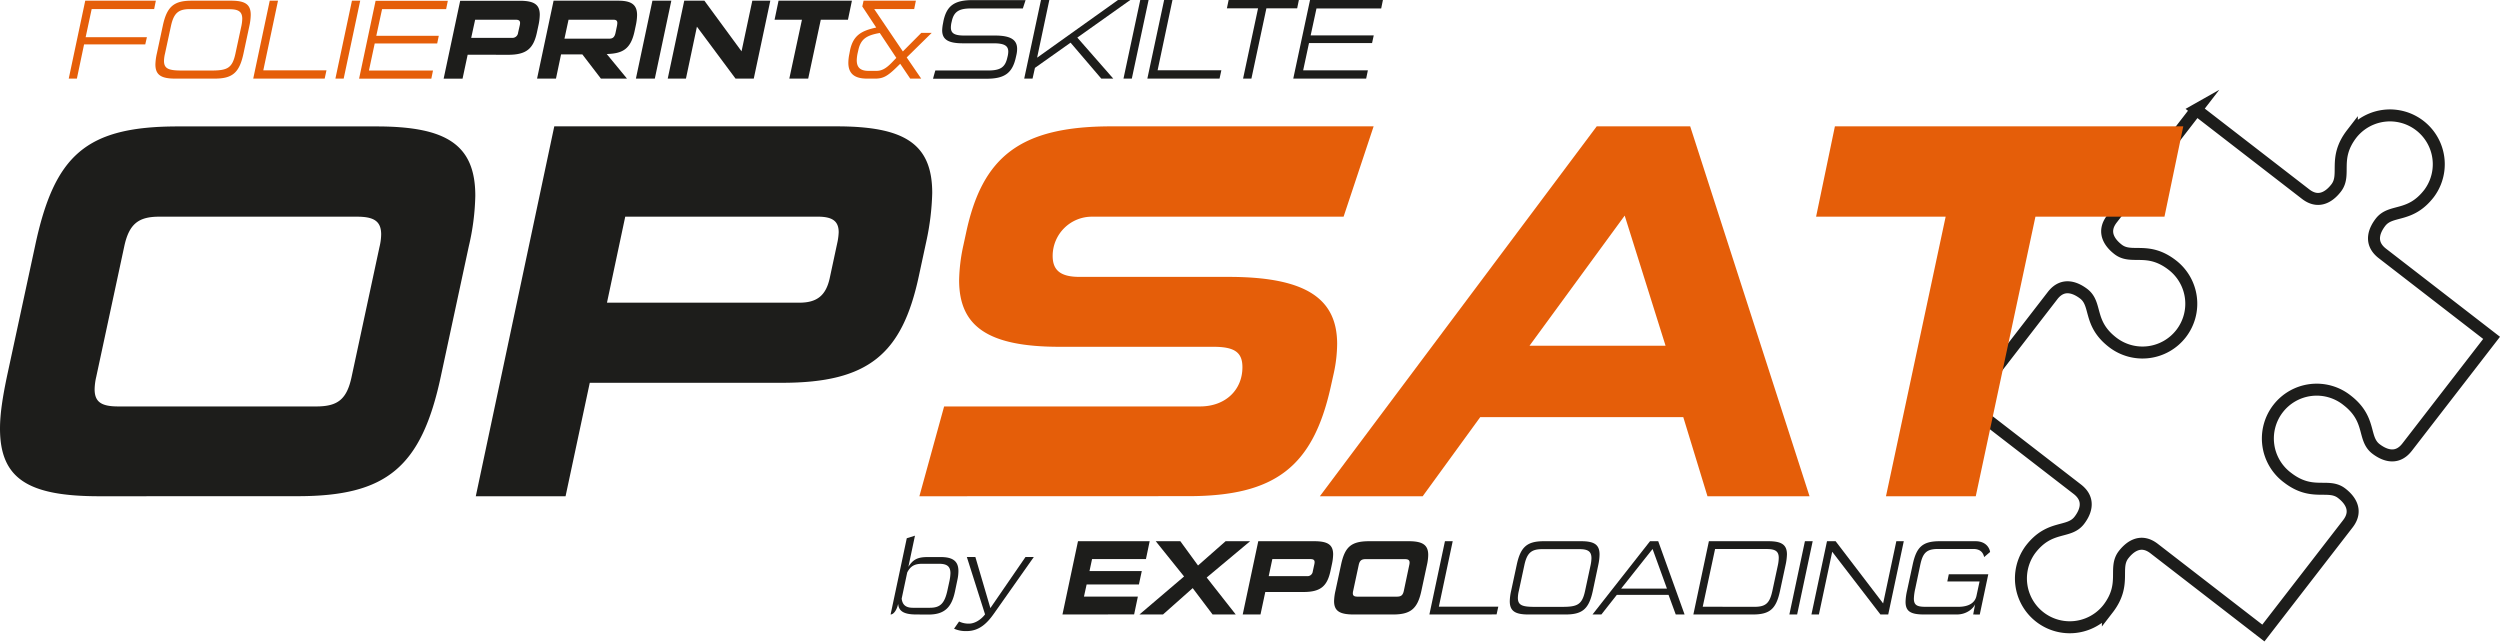 <svg id="Lag_1" data-name="Lag 1" xmlns="http://www.w3.org/2000/svg" viewBox="0 0 1043.12 267.67"><defs><style>.cls-1{fill:#e55e09;}.cls-2{fill:#1d1d1b;}.cls-3{fill:none;stroke:#1d1d1b;stroke-miterlimit:10;stroke-width:5px;}</style></defs><path class="cls-1" d="M70,29.4H44.47l-3,14.27h-3.4l6.89-32.51H74.42l-.71,3.5H47.64L45.13,26.38H70.69Z" transform="translate(-9.39 -10.87)"/><path class="cls-1" d="M82.45,43.67c-5.81,0-8.22-1.52-8.22-5.91a23.6,23.6,0,0,1,.62-4.63L77.3,21.7c1.7-8,4.54-10.54,12-10.54h16.53c5.82,0,8.18,1.52,8.18,5.91a23.08,23.08,0,0,1-.57,4.63L111,33.13c-1.7,8-4.53,10.54-12,10.54Zm6.19-29c-4.77,0-6.75,1.61-7.93,7.09L78.25,33.18a14,14,0,0,0-.43,3.12c0,3.4,2.22,4,7.56,4h12.1c6.66,0,8.83-.89,10.15-7.08l2.46-11.43a16.53,16.53,0,0,0,.38-3.07c0-3-1.61-4-5.29-4Z" transform="translate(-9.39 -10.87)"/><path class="cls-1" d="M115.05,43.67l6.89-32.51h3.45l-6.14,29.06h26.36l-.75,3.45Z" transform="translate(-9.39 -10.87)"/><path class="cls-1" d="M149.34,43.67l6.9-32.51h3.45l-6.9,32.51Z" transform="translate(-9.39 -10.87)"/><path class="cls-1" d="M191.81,29H165.74l-2.41,11.29h26.73l-.7,3.41H159.22l6.89-32.51h30.14l-.71,3.5H168.81L166.4,25.81h26.07Z" transform="translate(-9.39 -10.87)"/><path class="cls-2" d="M204.52,33.7l-2.13,10H194.5l6.9-32.51h24.8c6,0,8.41,1.52,8.41,5.86a22.47,22.47,0,0,1-.52,4.25l-.66,3.07c-1.46,6.81-4.39,9.36-12,9.36ZM226.3,21.27a6.12,6.12,0,0,0,.09-.8c0-1-.57-1.37-1.84-1.37H207.64L206,26.66h16.91a2.37,2.37,0,0,0,2.65-2.13Z" transform="translate(-9.39 -10.87)"/><path class="cls-2" d="M260.12,43.67l-7.75-10.11h-8.88l-2.12,10.11h-7.89l6.89-32.51h27c5.48,0,7.84,1.66,7.84,6a21.74,21.74,0,0,1-.52,4.25l-.52,2.45c-1.61,7.52-5,9.36-11.62,9.55L271,43.67Zm6.66-21.78a9.17,9.17,0,0,0,.19-1.42c0-.9-.42-1.37-1.61-1.37H246.61L244.91,27h18.75c1.42,0,2.18-.66,2.55-2.41Z" transform="translate(-9.39 -10.87)"/><path class="cls-2" d="M274.72,43.67l6.89-32.51h7.89l-6.89,32.51Z" transform="translate(-9.39 -10.87)"/><path class="cls-2" d="M316.29,43.67,300.18,22,295.6,43.67H288l6.89-32.51h8.41l15.5,21.12,4.49-21.12h7.51l-6.9,32.51Z" transform="translate(-9.39 -10.87)"/><path class="cls-2" d="M338.73,43.67,344,19.1H332.58l1.66-7.94h30.61L363.2,19.1H351.86l-5.25,24.57Z" transform="translate(-9.39 -10.87)"/><path class="cls-1" d="M369.71,11.16h21.83l-.71,3.5H374.16l11.95,17.67,7.7-7.75h4.34L387.71,34.83l6.05,8.84h-4.58L385,37.48l-1.79,1.75c-3.55,3.44-5.44,4.44-8.55,4.44h-3.55c-5.34,0-7.75-2.22-7.75-6.62a19.15,19.15,0,0,1,.43-3.73l.28-1.51c1.33-6.24,4.82-8.13,10.92-9.45l-5.81-8.79ZM381.38,37.1l2-2.08-6.9-10.39c-5.58,1-8,2.5-9,7.37l-.23,1a15.55,15.55,0,0,0-.38,3c0,2.93,1.42,4.44,4.91,4.44H375C377.13,40.45,378.88,39.65,381.38,37.1Z" transform="translate(-9.39 -10.87)"/><path class="cls-2" d="M436.17,14.4H414.38c-5.14,0-7.1,1.57-7.91,5.57l-.09.34a10.2,10.2,0,0,0-.24,2c0,2.48,1.52,3.39,5.62,3.39h12.82c6.58,0,9.2,1.81,9.2,5.57a11.28,11.28,0,0,1-.28,2.44l-.19.85c-1.43,6.72-4.63,9.16-12.25,9.16H398.7c.29-1.15.62-2.29.95-3.44h22c5.29,0,7.2-1.38,8.1-5.62l.1-.38a9.3,9.3,0,0,0,.24-1.86c0-2.48-1.67-3.48-6.15-3.48H411.09c-6.19,0-8.58-1.67-8.58-5.44a17.28,17.28,0,0,1,.34-2.81l.19-1.05c1.33-6.19,4.38-8.72,12.06-8.72h22.21Z" transform="translate(-9.39 -10.87)"/><path class="cls-2" d="M447.22,10.87l-5.1,24.07,33.75-24.07H481L458.9,26.55l15,17.12h-5l-12.82-15L441.22,39.19l-1,4.48h-3.48l7-32.8Z" transform="translate(-9.39 -10.87)"/><path class="cls-2" d="M478.16,43.67l7-32.8h3.48l-7,32.8Z" transform="translate(-9.39 -10.87)"/><path class="cls-2" d="M488.12,43.67l7-32.8h3.48l-6.2,29.32H519l-.76,3.48Z" transform="translate(-9.39 -10.87)"/><path class="cls-2" d="M528.06,43.67l6.25-29.32h-13l.72-3.48h29.31l-.71,3.48H537.79l-6.25,29.32Z" transform="translate(-9.39 -10.87)"/><path class="cls-2" d="M581.88,28.84H555.57l-2.44,11.39h27l-.71,3.44H549l7-32.8h30.41l-.72,3.53h-27l-2.43,11.25h26.32Z" transform="translate(-9.39 -10.87)"/><path class="cls-2" d="M391.7,267.26c-5.42,0-7.33-1.55-7.56-4.44-.57,2.66-1.91,4.44-3.15,4.44l6.75-31.81,3.42-1.07-2.75,13c1.95-3.11,3.91-4.08,8.09-4.08h5.42c5.29,0,7.37,1.91,7.37,5.86a17.57,17.57,0,0,1-.44,3.73l-1,4.8c-1.38,6.49-4.27,9.6-11,9.6Zm5.69-2.8c4.35,0,6.13-1.82,7.33-7.33l.8-3.69a18.55,18.55,0,0,0,.44-3.38c0-2.71-1.29-3.95-4.66-3.95h-7.16c-3.15,0-4.89,1-6.22,3.64l-2.31,10.89c.27,2.27,1.42,3.82,4.62,3.82Z" transform="translate(-9.39 -10.87)"/><path class="cls-2" d="M416.36,243.27l6.26,21.32,14.66-21.32h3.47l-16.53,23.46c-3,4.31-6.31,7.46-11.55,7.46a11.88,11.88,0,0,1-5.2-1l2.09-3a9.21,9.21,0,0,0,4.13.89c2.53,0,5.15-1.78,6.71-3.87l-7.6-23.94Z" transform="translate(-9.39 -10.87)"/><path class="cls-2" d="M452.7,267.26l6.48-30.57h29.91l-1.56,7.46H465.05l-1.07,5H485.8l-1.2,5.59H462.78l-1.11,5.07h22.49l-1.56,7.42Z" transform="translate(-9.39 -10.87)"/><path class="cls-2" d="M515.34,267.26l-8.3-11-12.4,11h-9.82l18.62-15.86-11.82-14.71h10.26l7.38,10.13,11.51-10.13H531l-18.12,15.15L525,267.26Z" transform="translate(-9.39 -10.87)"/><path class="cls-2" d="M537.33,257.88l-2,9.38h-7.42l6.49-30.57h23.33c5.6,0,7.91,1.42,7.91,5.51a21.27,21.27,0,0,1-.49,4l-.62,2.89c-1.38,6.39-4.14,8.79-11.29,8.79Zm20.49-11.68a5.57,5.57,0,0,0,.09-.76c0-.93-.54-1.29-1.74-1.29h-15.9l-1.51,7.11h15.9a2.22,2.22,0,0,0,2.49-2Z" transform="translate(-9.39 -10.87)"/><path class="cls-2" d="M574.25,267.26c-5.86,0-8.22-1.42-8.22-5.6a22.26,22.26,0,0,1,.58-4.31l2.31-10.75c1.6-7.56,4.22-9.91,11.82-9.91h16.4c5.73,0,8.17,1.47,8.17,5.73a20.18,20.18,0,0,1-.53,4.18l-2.31,10.75c-1.6,7.51-4.49,9.91-11.82,9.91Zm23.15-20.62a4.58,4.58,0,0,0,.14-1c0-1.11-.62-1.47-2-1.47H579.19c-1.69,0-2.49.58-2.89,2.49L574,257.4a4.82,4.82,0,0,0-.14,1c0,1.06.58,1.42,2,1.42h16.35c1.78,0,2.53-.58,2.93-2.44Z" transform="translate(-9.39 -10.87)"/><path class="cls-2" d="M605.8,267.26l6.49-30.57h3.24L609.75,264h24.8l-.71,3.24Z" transform="translate(-9.39 -10.87)"/><path class="cls-2" d="M647.07,267.26c-5.46,0-7.73-1.42-7.73-5.55a21.94,21.94,0,0,1,.58-4.36l2.31-10.75c1.6-7.51,4.27-9.91,11.33-9.91h15.55c5.47,0,7.69,1.42,7.69,5.55a22.18,22.18,0,0,1-.53,4.36L674,257.35c-1.6,7.51-4.27,9.91-11.34,9.91ZM652.89,240c-4.48,0-6.35,1.51-7.46,6.66l-2.31,10.76a13.16,13.16,0,0,0-.4,2.93c0,3.2,2.09,3.73,7.11,3.73H661.2c6.27,0,8.31-.84,9.56-6.66l2.31-10.76a15.91,15.91,0,0,0,.35-2.89c0-2.84-1.51-3.77-5-3.77Z" transform="translate(-9.39 -10.87)"/><path class="cls-2" d="M673.86,267.26l24-30.57h3.42l11,30.57h-3.69l-3-8.18H684l-6.44,8.18Zm11.95-10.8h19.11l-6-16.53Z" transform="translate(-9.39 -10.87)"/><path class="cls-2" d="M715.94,267.26l6.48-30.57h24.84c5.51,0,7.73,1.47,7.73,5.51a23,23,0,0,1-.57,4.4l-2.31,10.75c-1.6,7.51-4.18,9.91-11.34,9.91Zm25.5-3.2c4.71,0,6.35-1.51,7.47-6.66l2.31-10.76a16.28,16.28,0,0,0,.35-3c0-2.76-1.46-3.69-5-3.69H725l-5.15,24.08Z" transform="translate(-9.39 -10.87)"/><path class="cls-2" d="M756,267.26l6.49-30.57h3.24l-6.49,30.57Z" transform="translate(-9.39 -10.87)"/><path class="cls-2" d="M794,267.26l-20.12-26.17-5.56,26.17h-3.11l6.49-30.57h3.6l19.82,25.95,5.51-25.95h3.11l-6.49,30.57Z" transform="translate(-9.39 -10.87)"/><path class="cls-2" d="M832.7,267.26l.8-4.27c-.71,1.69-3.42,4.27-7.64,4.27H812.21c-5.59,0-7.73-1.29-7.73-5.29a23.23,23.23,0,0,1,.62-4.62l2.32-10.75c1.55-7.33,4-9.91,11.28-9.91h14.93c4.4,0,5.87,2.8,6.13,4.49l-2.49,2.13c-.35-1.64-1.42-3.38-4.48-3.38H818.08c-4.8,0-6.4,1.56-7.47,6.67l-2.08,9.86a22.13,22.13,0,0,0-.58,4.18c0,2.8,1.42,3.42,4.93,3.42h13.6c4.44,0,7-1.69,7.6-4.62l1.28-5.95H821.9l.62-3H839l-3.56,16.8Z" transform="translate(-9.39 -10.87)"/><path class="cls-3" d="M925.81,56.62l45.6,35.25c6,4.64,10.67.11,12.73-2.56,4.37-5.66-1.44-12.29,6.55-22.64a20.37,20.37,0,0,1,32.23,24.91c-8,10.35-15.88,6.39-20.25,12-2.07,2.67-5.28,8.32.72,13L1049,151.84l-35.25,45.6c-4.64,6-10.29,2.79-13,.73-5.65-4.37-1.7-12.26-12-20.25a20.37,20.37,0,1,0-24.91,32.23c10.34,8,17,2.18,22.63,6.55,2.67,2.06,7.21,6.72,2.56,12.72L953.78,275l-45.6-35.25c-6-4.64-10.66-.1-12.73,2.56-4.37,5.66,1.44,12.3-6.55,22.64a20.37,20.37,0,0,1-32.23-24.91c8-10.34,15.88-6.39,20.26-12,2.06-2.66,5.27-8.31-.73-13l-45.61-35.24,35.25-45.61c4.64-6,10.29-2.79,13-.73,5.65,4.37,1.7,12.26,12.05,20.25a20.36,20.36,0,1,0,24.9-32.22c-10.34-8-17-2.19-22.63-6.56-2.67-2.06-7.2-6.72-2.56-12.72l35.25-45.61Z" transform="translate(-9.39 -10.87)"/><path class="cls-2" d="M50.88,217.93c-29.61,0-41.49-7.18-41.49-28.27,0-6.06,1.12-13.23,2.91-21.76L24,113.62c8.07-38.14,21.31-50,59.67-50h82.77c28.94,0,41.27,7.41,41.27,28.94A99.92,99.92,0,0,1,205,113.62L193.33,167.9c-8.08,37.91-22.66,50-59.67,50ZM167.75,113.84a23.26,23.26,0,0,0,.68-5.16c0-5.61-3.14-7.4-10.1-7.4H75.78c-8.52,0-12.56,2.92-14.58,12.56L49.54,168.13a24.87,24.87,0,0,0-.67,5.16c0,5.38,2.91,7.17,9.87,7.17h82.55c9,0,12.78-2.91,14.8-12.33Z" transform="translate(-9.39 -10.87)"/><path class="cls-2" d="M255.47,170.59l-10.1,47.34H207.91L240.66,63.59H358.43c28.26,0,39.93,7.18,39.93,27.82a106.61,106.61,0,0,1-2.47,20.19l-3.14,14.58c-6.95,32.3-20.86,44.41-57,44.41Zm103.41-59a25.59,25.59,0,0,0,.45-3.81c0-4.72-2.7-6.51-8.75-6.51H270.27l-7.62,35.89H343c7.4,0,11-3.14,12.56-10.09Z" transform="translate(-9.39 -10.87)"/><path class="cls-1" d="M393,217.93l10.32-37.47H510.07c10.77,0,17.72-7,17.72-16.37,0-6.28-3.36-8.52-12.11-8.52H451.52c-30.28,0-41.94-8.75-41.94-27.82a73.64,73.64,0,0,1,1.79-14.58l1.12-5.16c6.73-31.63,22.43-44.42,60.57-44.42H582.53L570,101.28H465.21a16.37,16.37,0,0,0-16.6,16.37c0,6.06,3.36,8.75,11.21,8.75H522c32.53,0,45.31,9.2,45.31,28a59,59,0,0,1-1.34,11.89l-1.35,6.06c-7.4,33.2-23.1,45.54-59.44,45.54Z" transform="translate(-9.39 -10.87)"/><path class="cls-1" d="M721.83,217.93l-10.09-33H627l-24,33H560.1L675.62,63.59h39l49.8,154.34Zm-34.54-117.1-39.71,54.29h56.76Z" transform="translate(-9.39 -10.87)"/><path class="cls-1" d="M796.31,217.93l24.9-116.65H767.15L775,63.59H920.36l-7.85,37.69H858.67l-24.9,116.65Z" transform="translate(-9.39 -10.87)"/></svg>